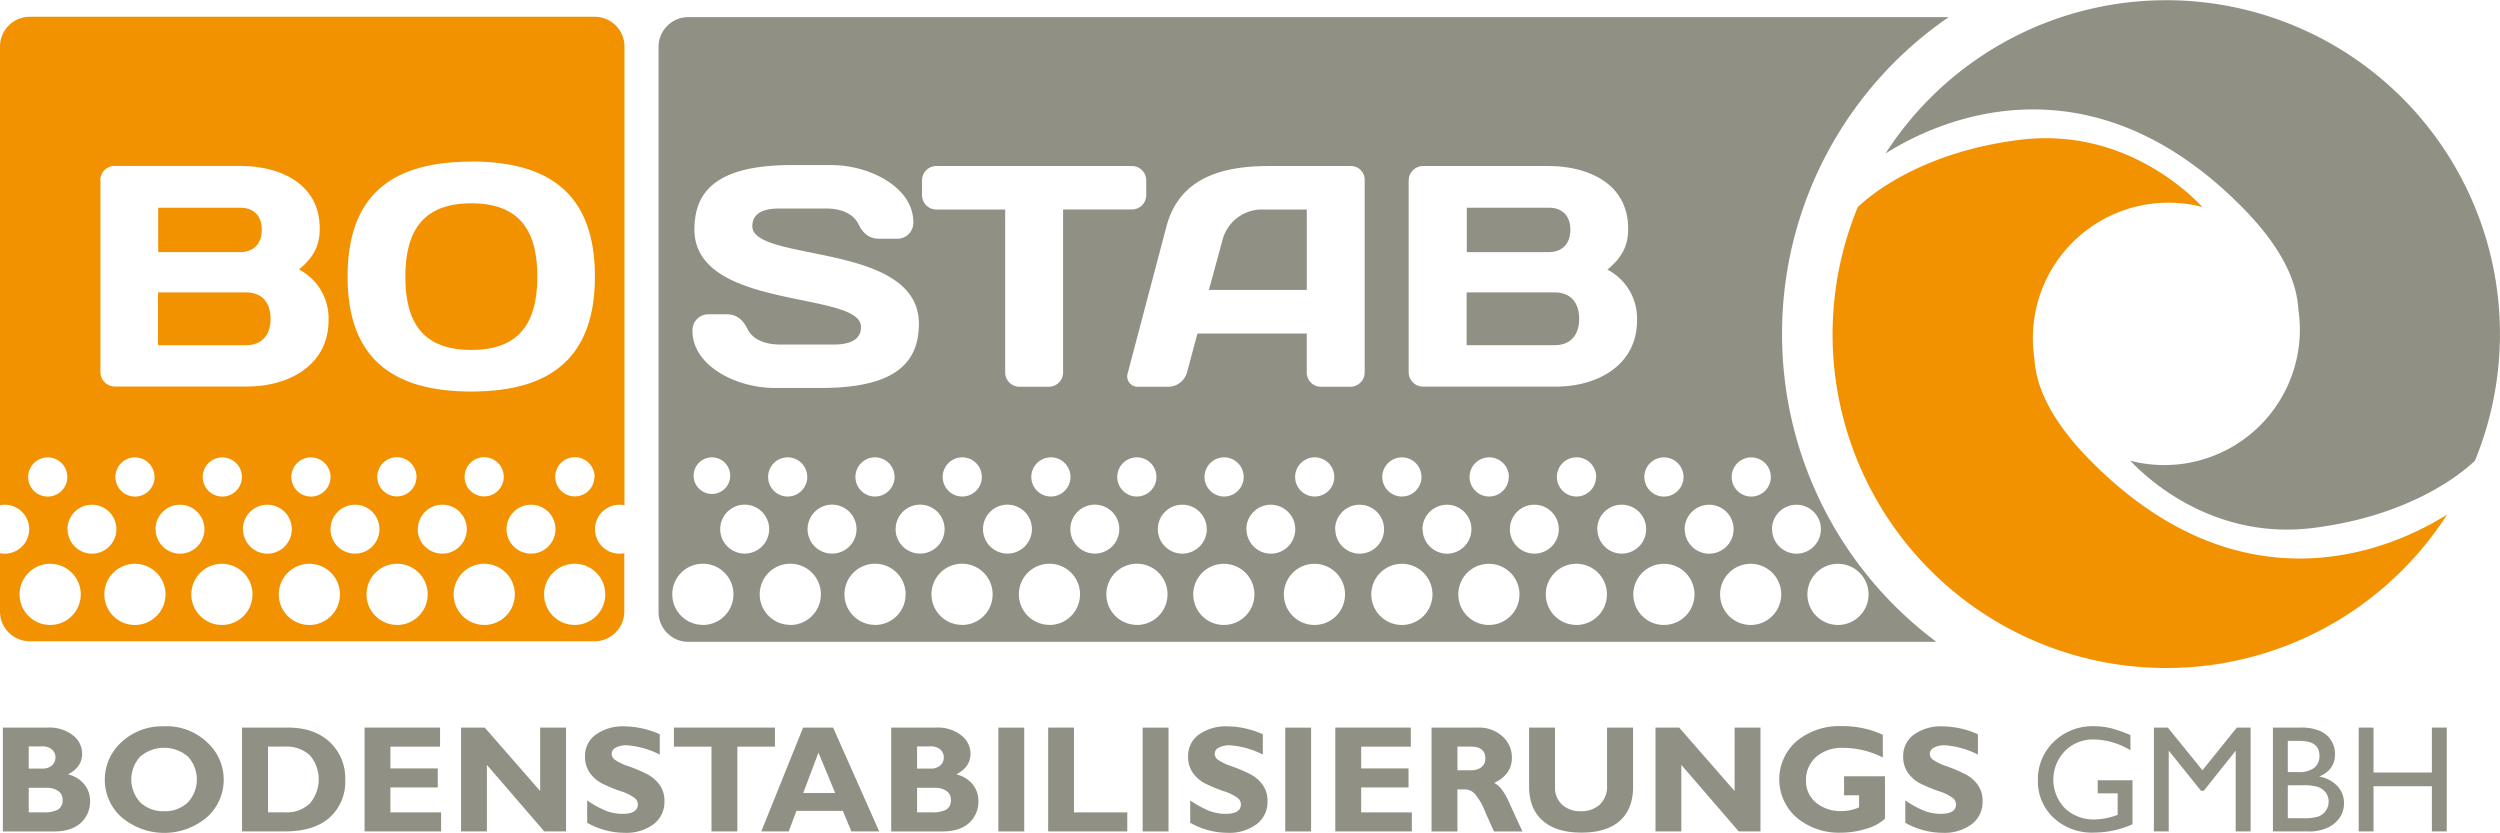 <svg id="Ebene_1" data-name="Ebene 1" xmlns="http://www.w3.org/2000/svg" viewBox="0 0 568.11 189.24"><defs><style>.cls-1{fill:#f39200;}.cls-1,.cls-2{fill-rule:evenodd;}.cls-2,.cls-3{fill:#919084;}</style></defs><title>Logo-Bostab</title><path class="cls-1" d="M496.74,419.5a5.61,5.61,0,0,1,1.06.1V315.37a6.76,6.76,0,0,0-6.76-6.76H362.65a6.76,6.76,0,0,0-6.76,6.76V419.6a5.56,5.56,0,1,1,0,10.91v13.25a6.76,6.76,0,0,0,6.76,6.76H491a6.76,6.76,0,0,0,6.76-6.76V430.51A5.56,5.56,0,1,1,496.74,419.5Zm-33.78-78c17.89,0,28.12,7.51,28.12,26.12S480.85,393.77,463,393.77s-28.12-7.51-28.12-26.12S445.07,341.53,463,341.53Zm28,71.65a4.45,4.45,0,1,1-4.45-4.45A4.45,4.45,0,0,1,491,413.19Zm-20.59,0a4.45,4.45,0,1,1-4.45-4.45A4.45,4.45,0,0,1,470.36,413.19Zm-19.84,0a4.45,4.45,0,1,1-4.45-4.45A4.45,4.45,0,0,1,450.53,413.19Zm-71.85-67.36a3.28,3.28,0,0,1,3.29-3.29h28.41c8.94,0,18.17,3.86,18.17,14.27,0,3.6-1.22,6.41-4.72,9.27a12.49,12.49,0,0,1,6.72,11.59c0,9.95-8.73,15-18.53,15H382a3.28,3.28,0,0,1-3.29-3.29V345.83ZM431,413.19a4.45,4.45,0,1,1-4.45-4.45A4.45,4.45,0,0,1,431,413.19Zm-20.14,0a4.45,4.45,0,1,1-4.45-4.45A4.45,4.45,0,0,1,410.86,413.19Zm-19.84,0a4.45,4.45,0,1,1-4.45-4.45A4.45,4.45,0,0,1,391,413.19Zm-28.73,0a4.45,4.45,0,1,1,4.45,4.45A4.45,4.45,0,0,1,362.29,413.19Zm5,33.63a6.95,6.95,0,1,1,6.95-6.95A6.95,6.95,0,0,1,367.32,446.82Zm3.93-21.76a5.56,5.56,0,1,1,5.56,5.56A5.56,5.56,0,0,1,371.25,425.05Zm15.33,21.76a6.95,6.95,0,1,1,6.95-6.95A6.95,6.95,0,0,1,386.58,446.82Zm4.68-21.76a5.56,5.56,0,1,1,5.56,5.56A5.56,5.56,0,0,1,391.26,425.05Zm15.09,21.76a6.95,6.95,0,1,1,6.95-6.95A6.95,6.95,0,0,1,406.35,446.82Zm4.76-21.76a5.56,5.56,0,1,1,5.56,5.56A5.56,5.56,0,0,1,411.12,425.05Zm15.11,21.76a6.95,6.95,0,1,1,6.95-6.95A6.95,6.95,0,0,1,426.22,446.82ZM431,425.05a5.56,5.56,0,1,1,5.56,5.56A5.56,5.56,0,0,1,431,425.05Zm15.13,21.76a6.95,6.95,0,1,1,6.95-6.95A6.95,6.95,0,0,1,446.09,446.82Zm4.72-21.76a5.56,5.56,0,1,1,5.56,5.56A5.56,5.56,0,0,1,450.82,425.05Zm15.08,21.76a6.95,6.95,0,1,1,6.95-6.95A6.95,6.95,0,0,1,465.89,446.82ZM471,425.05a5.56,5.56,0,1,1,5.56,5.56A5.56,5.56,0,0,1,471,425.05Zm22.43,14.81a6.95,6.95,0,1,1-6.95-6.95A6.95,6.95,0,0,1,493.43,439.87Z" transform="translate(-355.89 -304.8)"/><path class="cls-1" d="M463,384.32c10.73,0,15-5.94,15-16.67S473.69,351,463,351s-15,5.94-15,16.67S452.23,384.32,463,384.32Z" transform="translate(-355.89 -304.8)"/><path class="cls-1" d="M417.38,377.24c0-3.58-1.86-6-5.58-6h-20v12h20C415.52,383.25,417.38,380.81,417.38,377.24Z" transform="translate(-355.89 -304.8)"/><path class="cls-1" d="M415.38,357c0-3.24-1.93-5-4.87-5H391.84v10.09h18.68C413.45,362.07,415.38,360.27,415.38,357Z" transform="translate(-355.89 -304.8)"/><path class="cls-2" d="M760.85,380.69a87.2,87.2,0,0,1,37.87-72H512.3a6.76,6.76,0,0,0-6.76,6.76V443.89a6.76,6.76,0,0,0,6.76,6.76H795.92A87.18,87.18,0,0,1,760.85,380.69Zm-7,28.05a4.45,4.45,0,1,1-4.45,4.45A4.45,4.45,0,0,1,753.84,408.74Zm-19.84,0a4.45,4.45,0,1,1-4.45,4.45A4.45,4.45,0,0,1,734,408.74Zm-58-62.92a3.28,3.28,0,0,1,3.29-3.29h28.4c8.94,0,18.18,3.86,18.18,14.27,0,3.6-1.22,6.41-4.72,9.27a12.48,12.48,0,0,1,6.73,11.59c0,9.95-8.73,15-18.53,15H679.33A3.28,3.28,0,0,1,676,389.4V345.83Zm42.57,67.36a4.45,4.45,0,1,1-4.45-4.45A4.44,4.44,0,0,1,718.61,413.19Zm-19.84,0a4.45,4.45,0,1,1-4.45-4.45A4.45,4.45,0,0,1,698.77,413.19Zm-24.28-4.45a4.45,4.45,0,1,1-4.45,4.45A4.45,4.45,0,0,1,674.49,408.74ZM644.2,342.53H663a3.12,3.12,0,0,1,3,3.22v43.72a3.27,3.27,0,0,1-3.29,3.22h-6.58a3.24,3.24,0,0,1-3.29-3.29v-8.8H628l-2.36,8.8a4.49,4.49,0,0,1-4.15,3.29h-6.87a2.39,2.39,0,0,1-2.43-3.22l8.8-33.33C624,345,634,342.53,644.2,342.53Zm14.9,70.65a4.45,4.45,0,1,1-4.45-4.45A4.45,4.45,0,0,1,659.1,413.19Zm-20.59,0a4.45,4.45,0,1,1-4.45-4.45A4.45,4.45,0,0,1,638.51,413.19Zm-19.83,0a4.45,4.45,0,1,1-4.45-4.45A4.45,4.45,0,0,1,618.68,413.19Zm-53.26-67.36a3.24,3.24,0,0,1,3.29-3.29h44.36a3.24,3.24,0,0,1,3.29,3.29v3.29a3.24,3.24,0,0,1-3.29,3.29h-15.6v37.06a3.27,3.27,0,0,1-3.29,3.23H587.6a3.27,3.27,0,0,1-3.29-3.23V352.41h-15.6a3.24,3.24,0,0,1-3.29-3.29v-3.29Zm33.73,67.36a4.45,4.45,0,1,1-4.45-4.45A4.45,4.45,0,0,1,599.15,413.19Zm-20.14,0a4.45,4.45,0,1,1-4.45-4.45A4.44,4.44,0,0,1,579,413.19Zm-65.31-56.27c0-8.59,5-14.6,22.18-14.6h8.87c9,0,18.68,5.22,18.68,12.88a3.62,3.62,0,0,1-3.58,3.86h-4.15c-2,0-3.58-.93-4.72-3.29s-3.86-3.58-7.44-3.58H533c-4.29,0-6.15,1.5-6.15,4,0,8.3,37.85,3.51,37.85,22.18,0,8.59-5,14.6-22.18,14.6H531.94c-9,0-18.68-5.22-18.68-12.88a3.62,3.62,0,0,1,3.58-3.86H521c2,0,3.58.93,4.72,3.29s3.86,3.58,7.44,3.58h12.24c4.29,0,6.15-1.5,6.15-4C551.54,370.8,513.69,375.45,513.69,356.92Zm45.48,56.27a4.45,4.45,0,1,1-4.45-4.45A4.45,4.45,0,0,1,559.17,413.19Zm-19.84,0a4.45,4.45,0,1,1-4.45-4.45A4.45,4.45,0,0,1,539.33,413.19Zm-17.51-.29a4.16,4.16,0,1,1-4.16-4.16A4.16,4.16,0,0,1,521.82,412.9Zm-6.22,33.91a6.95,6.95,0,1,1,6.95-6.95A6.95,6.95,0,0,1,515.6,446.82Zm3.95-21.76a5.56,5.56,0,1,1,5.56,5.56A5.56,5.56,0,0,1,519.55,425.05Zm15.92,21.76a6.95,6.95,0,1,1,6.95-6.95A6.95,6.95,0,0,1,535.47,446.82Zm3.93-21.76a5.56,5.56,0,1,1,5.56,5.56A5.56,5.56,0,0,1,539.4,425.05Zm15.33,21.76a6.95,6.95,0,1,1,6.95-6.95A6.95,6.95,0,0,1,554.73,446.82Zm4.68-21.76a5.56,5.56,0,1,1,5.56,5.56A5.56,5.56,0,0,1,559.41,425.05Zm15.09,21.76a6.95,6.95,0,1,1,6.95-6.95A6.95,6.95,0,0,1,574.5,446.82Zm4.76-21.76a5.56,5.56,0,1,1,5.56,5.56A5.56,5.56,0,0,1,579.27,425.05Zm15.1,21.76a6.95,6.95,0,1,1,6.95-6.95A6.95,6.95,0,0,1,594.37,446.82Zm4.75-21.76a5.56,5.56,0,1,1,5.56,5.56A5.56,5.56,0,0,1,599.12,425.05Zm15.13,21.76a6.95,6.95,0,1,1,6.95-6.95A6.95,6.95,0,0,1,614.24,446.82ZM619,425.05a5.56,5.56,0,1,1,5.56,5.56A5.56,5.56,0,0,1,619,425.05ZM634,446.82a6.95,6.95,0,1,1,6.95-6.95A6.95,6.95,0,0,1,634,446.82Zm5.11-21.76a5.56,5.56,0,1,1,5.56,5.56A5.56,5.56,0,0,1,639.15,425.05Zm15.48,21.76a6.95,6.95,0,1,1,6.95-6.95A6.95,6.95,0,0,1,654.63,446.82Zm4.7-21.76a5.56,5.56,0,1,1,5.56,5.56A5.56,5.56,0,0,1,659.33,425.05Zm15.17,21.76a6.95,6.95,0,1,1,6.95-6.95A6.95,6.95,0,0,1,674.5,446.82Zm4.68-21.76a5.56,5.56,0,1,1,5.56,5.56A5.56,5.56,0,0,1,679.18,425.05Zm15.09,21.76a6.95,6.95,0,1,1,6.95-6.95A6.95,6.95,0,0,1,694.27,446.82ZM699,425.05a5.56,5.56,0,1,1,5.56,5.56A5.56,5.56,0,0,1,699,425.05Zm15.11,21.76a6.95,6.95,0,1,1,6.95-6.95A6.95,6.95,0,0,1,714.14,446.82Zm4.74-21.76a5.56,5.56,0,1,1,5.56,5.56A5.56,5.56,0,0,1,718.89,425.05ZM734,446.82a6.95,6.95,0,1,1,6.95-6.95A6.95,6.95,0,0,1,734,446.82Zm4.72-21.76a5.56,5.56,0,1,1,5.56,5.56A5.56,5.56,0,0,1,738.74,425.05Zm15,21.76a6.95,6.95,0,1,1,6.95-6.95A6.95,6.95,0,0,1,753.74,446.82Zm4.84-21.76a5.56,5.56,0,1,1,5.56,5.56A5.56,5.56,0,0,1,758.59,425.05Zm15,21.76a6.95,6.95,0,1,1,6.95-6.95A6.95,6.95,0,0,1,773.61,446.82Z" transform="translate(-355.89 -304.8)"/><path class="cls-2" d="M712.75,357c0-3.24-1.93-5-4.87-5H689.21v10.09h18.68C710.82,362.07,712.75,360.27,712.75,357Z" transform="translate(-355.89 -304.8)"/><path class="cls-2" d="M714.75,377.24c0-3.58-1.86-6-5.58-6h-20v12h20C712.89,383.25,714.75,380.81,714.75,377.24Z" transform="translate(-355.89 -304.8)"/><path class="cls-2" d="M652.86,352.41h-9.95a9.24,9.24,0,0,0-9.23,7l-3.08,11.28h22.25V352.41Z" transform="translate(-355.89 -304.8)"/><path class="cls-1" d="M912,421.7c-10.35,6.59-45.33,24.11-81.22-12.39-8.61-8.76-12.21-16.39-12.58-23a30.8,30.8,0,0,1,38.18-34.46c-3.38-3.62-18.57-18.19-41.65-15.26-21.8,2.77-33.35,12.13-36.66,15.25A75.83,75.83,0,0,0,912,421.7Z" transform="translate(-355.89 -304.8)"/><path class="cls-2" d="M784.37,339.68c10.35-6.59,45.33-24.1,81.22,12.39,8.61,8.76,12.21,16.39,12.58,23a31.1,31.1,0,0,1,.35,4.68A30.8,30.8,0,0,1,840,409.5c3.38,3.62,18.57,18.19,41.65,15.26C903.44,422,915,412.63,918.3,409.5A75.83,75.83,0,0,0,784.37,339.68Z" transform="translate(-355.89 -304.8)"/><path class="cls-3" d="M356.54,470.14h10.2a8.63,8.63,0,0,1,5.73,1.76,5.28,5.28,0,0,1,2.09,4.16q0,3.07-3.23,4.71a6.76,6.76,0,0,1,3.72,2.27,5.87,5.87,0,0,1,1.3,3.78,6.46,6.46,0,0,1-2.12,5q-2.11,1.93-6.21,1.93H356.54V470.14h0Zm5.88,4.32v5h3.07a3.16,3.16,0,0,0,2.21-.73,2.38,2.38,0,0,0,.79-1.82,2.32,2.32,0,0,0-.79-1.79,3.21,3.21,0,0,0-2.21-.71h-3.07Zm0,9.37v5.57h3.31a6.61,6.61,0,0,0,3.38-.65,2.45,2.45,0,0,0,1-2.25,2.29,2.29,0,0,0-1-1.95,4.36,4.36,0,0,0-2.62-.72h-4.11Z" transform="translate(-355.89 -304.8)"/><path class="cls-3" d="M393.19,469.84a13.38,13.38,0,0,1,9.76,3.64,11.45,11.45,0,0,1,0,17,15,15,0,0,1-19.47,0,11.35,11.35,0,0,1-3.77-8.51,11.47,11.47,0,0,1,3.74-8.48,13.46,13.46,0,0,1,9.79-3.63h0Zm0,19.3a7.42,7.42,0,0,0,5.39-2,7.68,7.68,0,0,0,0-10.43,8.36,8.36,0,0,0-10.8,0,7.65,7.65,0,0,0,0,10.43A7.46,7.46,0,0,0,393.19,489.14Z" transform="translate(-355.89 -304.8)"/><path class="cls-3" d="M410.91,470.14h10.4q6,0,9.53,3.3a11.2,11.2,0,0,1,3.5,8.54,10.91,10.91,0,0,1-3.56,8.62q-3.55,3.13-10.14,3.13h-9.75V470.14h0Zm5.88,4.32v14.94h3.83a7.57,7.57,0,0,0,5.71-2.05,8.45,8.45,0,0,0,0-10.89,7.8,7.8,0,0,0-5.75-2h-3.76Z" transform="translate(-355.89 -304.8)"/><polygon class="cls-3" points="100.24 184.61 100.24 188.93 82.85 188.93 82.85 165.34 100 165.34 100 169.67 88.72 169.67 88.72 174.62 99.48 174.62 99.48 178.94 88.72 178.94 88.72 184.61 100.24 184.61"/><polygon class="cls-3" points="128.63 165.34 128.63 188.93 123.68 188.93 110.64 173.82 110.64 188.93 104.77 188.93 104.77 165.34 110.15 165.34 122.75 179.76 122.75 165.34 128.63 165.34"/><path class="cls-3" d="M505.82,471.66v4.61a19.71,19.71,0,0,0-7.48-2.11,5.06,5.06,0,0,0-2.52.54,1.58,1.58,0,0,0-.94,1.41,1.73,1.73,0,0,0,.67,1.29,12.29,12.29,0,0,0,3.29,1.57,35.14,35.14,0,0,1,4.19,1.79,8.21,8.21,0,0,1,2.71,2.33,6.12,6.12,0,0,1,1.14,3.8,6.28,6.28,0,0,1-2.49,5.22,10.4,10.4,0,0,1-6.56,1.94,17.36,17.36,0,0,1-8.51-2.28v-5.08a23.1,23.1,0,0,0,4.19,2.32,10.33,10.33,0,0,0,3.87.73q3.46,0,3.46-2.18a1.93,1.93,0,0,0-.69-1.4,11,11,0,0,0-3.34-1.61,34.77,34.77,0,0,1-4.18-1.75,7.91,7.91,0,0,1-2.67-2.32,6.25,6.25,0,0,1-1.12-3.85,5.88,5.88,0,0,1,2.45-4.9,10.53,10.53,0,0,1,6.55-1.87A20.08,20.08,0,0,1,505.82,471.66Z" transform="translate(-355.89 -304.8)"/><polygon class="cls-3" points="176.1 165.34 176.1 169.67 167.56 169.67 167.56 188.93 161.68 188.93 161.68 169.67 153.14 169.67 153.14 165.34 176.1 165.34"/><path class="cls-3" d="M545.21,470.14l10.47,23.59h-6.32l-1.94-4.66H536.87l-1.75,4.66h-6.23l9.5-23.59h6.82ZM545.68,485l-3.8-9.17L538.42,485h7.26Z" transform="translate(-355.89 -304.8)"/><path class="cls-3" d="M558.41,470.14h10.2a8.63,8.63,0,0,1,5.73,1.76,5.28,5.28,0,0,1,2.09,4.16q0,3.07-3.23,4.71a6.76,6.76,0,0,1,3.72,2.27,5.87,5.87,0,0,1,1.3,3.78,6.46,6.46,0,0,1-2.12,5q-2.11,1.93-6.21,1.93H558.41V470.14h0Zm5.88,4.32v5h3.07a3.16,3.16,0,0,0,2.21-.73,2.37,2.37,0,0,0,.79-1.82,2.32,2.32,0,0,0-.79-1.79,3.21,3.21,0,0,0-2.21-.71h-3.07Zm0,9.37v5.57h3.31a6.61,6.61,0,0,0,3.38-.65,2.45,2.45,0,0,0,1-2.25,2.29,2.29,0,0,0-1-1.95,4.35,4.35,0,0,0-2.62-.72h-4.11Z" transform="translate(-355.89 -304.8)"/><rect class="cls-3" x="226.87" y="165.35" width="5.88" height="23.59"/><polygon class="cls-3" points="256.17 184.61 256.17 188.93 238.19 188.93 238.19 165.34 244.06 165.34 244.06 184.61 256.17 184.61"/><rect class="cls-3" x="259.66" y="165.35" width="5.88" height="23.59"/><path class="cls-3" d="M642.86,471.66v4.61a19.71,19.71,0,0,0-7.48-2.11,5.06,5.06,0,0,0-2.52.54,1.58,1.58,0,0,0-.94,1.41,1.73,1.73,0,0,0,.67,1.29,12.3,12.3,0,0,0,3.29,1.57,35.13,35.13,0,0,1,4.19,1.79,8.21,8.21,0,0,1,2.71,2.33,6.12,6.12,0,0,1,1.14,3.8,6.28,6.28,0,0,1-2.49,5.22,10.4,10.4,0,0,1-6.56,1.94,17.36,17.36,0,0,1-8.51-2.28v-5.08a23.1,23.1,0,0,0,4.19,2.32,10.33,10.33,0,0,0,3.87.73q3.46,0,3.46-2.18a1.93,1.93,0,0,0-.69-1.4,11,11,0,0,0-3.34-1.61,34.78,34.78,0,0,1-4.18-1.75,7.91,7.91,0,0,1-2.67-2.32,6.25,6.25,0,0,1-1.12-3.85,5.88,5.88,0,0,1,2.45-4.9,10.53,10.53,0,0,1,6.55-1.87A20.08,20.08,0,0,1,642.86,471.66Z" transform="translate(-355.89 -304.8)"/><rect class="cls-3" x="292.06" y="165.35" width="5.88" height="23.59"/><polygon class="cls-3" points="320.83 184.61 320.83 188.93 303.44 188.93 303.44 165.34 320.6 165.34 320.6 169.67 309.32 169.67 309.32 174.62 320.08 174.62 320.08 178.94 309.32 178.94 309.32 184.61 320.83 184.61"/><path class="cls-3" d="M681.21,470.14h10.54a7.89,7.89,0,0,1,5.57,2,6.32,6.32,0,0,1,2.14,4.81q0,3.9-4.05,5.77,1.79,0.8,3.38,4.34t3.08,6.69h-6.47q-0.57-1.17-2-4.44a13.62,13.62,0,0,0-2.45-4.2,3.22,3.22,0,0,0-2.18-.93h-1.69v9.57h-5.88V470.14h0Zm5.88,4.32v5.37h3.11a3.63,3.63,0,0,0,2.35-.7,2.41,2.41,0,0,0,.87-2c0-1.78-1.12-2.67-3.36-2.67h-3Z" transform="translate(-355.89 -304.8)"/><path class="cls-3" d="M721.08,470.14H727v13.39q0,5.17-3.06,7.84T715.17,494q-5.61,0-8.7-2.7t-3.1-7.77V470.14h5.89V483.7a5.12,5.12,0,0,0,1.61,3.95,6,6,0,0,0,4.23,1.49,6.1,6.1,0,0,0,4.35-1.52,5.6,5.6,0,0,0,1.63-4.32V470.14Z" transform="translate(-355.89 -304.8)"/><polygon class="cls-3" points="400.06 165.34 400.06 188.93 395.11 188.93 382.07 173.82 382.07 188.93 376.2 188.93 376.2 165.34 381.58 165.34 394.18 179.76 394.18 165.34 400.06 165.34"/><path class="cls-3" d="M783.75,471.78v5.15a20.16,20.16,0,0,0-8.81-2.18,9,9,0,0,0-6.4,2.09,7,7,0,0,0-2.25,5.34,6.31,6.31,0,0,0,2.25,5,8.74,8.74,0,0,0,5.91,1.93,9.85,9.85,0,0,0,3.9-.84v-2.75h-3.41v-4.32h9.3v9.64a10.27,10.27,0,0,1-4.26,2.29,19.21,19.21,0,0,1-5.67.89,15,15,0,0,1-10.13-3.41,11.54,11.54,0,0,1,0-17.41,15.23,15.23,0,0,1,10.26-3.39A21.53,21.53,0,0,1,783.75,471.78Z" transform="translate(-355.89 -304.8)"/><path class="cls-3" d="M805.36,471.66v4.61a19.71,19.71,0,0,0-7.48-2.11,5.06,5.06,0,0,0-2.52.54,1.58,1.58,0,0,0-.94,1.41,1.73,1.73,0,0,0,.67,1.29,12.29,12.29,0,0,0,3.29,1.57,35.14,35.14,0,0,1,4.19,1.79,8.21,8.21,0,0,1,2.71,2.33,6.12,6.12,0,0,1,1.14,3.8,6.28,6.28,0,0,1-2.49,5.22,10.4,10.4,0,0,1-6.56,1.94,17.36,17.36,0,0,1-8.51-2.28v-5.08a23.1,23.1,0,0,0,4.19,2.32,10.33,10.33,0,0,0,3.87.73q3.46,0,3.46-2.18a1.93,1.93,0,0,0-.69-1.4,11,11,0,0,0-3.34-1.61,34.76,34.76,0,0,1-4.18-1.75,7.91,7.91,0,0,1-2.67-2.32,6.25,6.25,0,0,1-1.12-3.85,5.88,5.88,0,0,1,2.45-4.9,10.53,10.53,0,0,1,6.55-1.87A20.08,20.08,0,0,1,805.36,471.66Z" transform="translate(-355.89 -304.8)"/><path class="cls-3" d="M832.57,482.11h7.92v10a21.65,21.65,0,0,1-8.64,1.89,12.83,12.83,0,0,1-9.36-3.42,11.32,11.32,0,0,1-3.5-8.44,11.73,11.73,0,0,1,3.63-8.79,12.56,12.56,0,0,1,9.1-3.52,16.07,16.07,0,0,1,3.78.43,30.9,30.9,0,0,1,4.52,1.58v3.45a16.61,16.61,0,0,0-8.37-2.45,8.89,8.89,0,0,0-6.52,2.63,9.34,9.34,0,0,0,0,13,9.44,9.44,0,0,0,6.82,2.55,16,16,0,0,0,4.85-.93l0.32-.1v-4.91h-4.54v-3Z" transform="translate(-355.89 -304.8)"/><polygon class="cls-3" points="508.3 165.34 511.44 165.34 511.44 188.93 508.05 188.93 508.05 170.58 500.79 179.7 500.17 179.7 492.83 170.58 492.83 188.93 489.46 188.93 489.46 165.34 492.63 165.34 500.49 175.04 508.3 165.34"/><path class="cls-3" d="M880.4,493.73h-8V470.14h6.18a10.83,10.83,0,0,1,4.56.78,5.63,5.63,0,0,1,3.36,5.35q0,3.48-3.6,5a7.33,7.33,0,0,1,4.12,2.13,5.54,5.54,0,0,1,1.53,3.92,5.76,5.76,0,0,1-.93,3.22,6.8,6.8,0,0,1-2.73,2.32,10.12,10.12,0,0,1-4.5.89h0Zm-1.71-20.58h-2.91v7.09H878a5.66,5.66,0,0,0,3.84-1,3.42,3.42,0,0,0,1.14-2.66q0-3.4-4.32-3.39h0Zm0.25,10.1h-3.16v7.48h3.33a10.78,10.78,0,0,0,3.76-.43,3.64,3.64,0,0,0,1.59-1.34,3.52,3.52,0,0,0,.6-2,3.37,3.37,0,0,0-.63-2,3.82,3.82,0,0,0-1.8-1.33A11.27,11.27,0,0,0,878.95,483.25Z" transform="translate(-355.89 -304.8)"/><polygon class="cls-3" points="552.63 165.34 556.01 165.34 556.01 188.93 552.63 188.93 552.63 178.67 539.37 178.67 539.37 188.93 536 188.93 536 165.34 539.37 165.34 539.37 175.55 552.63 175.55 552.63 165.34"/></svg>